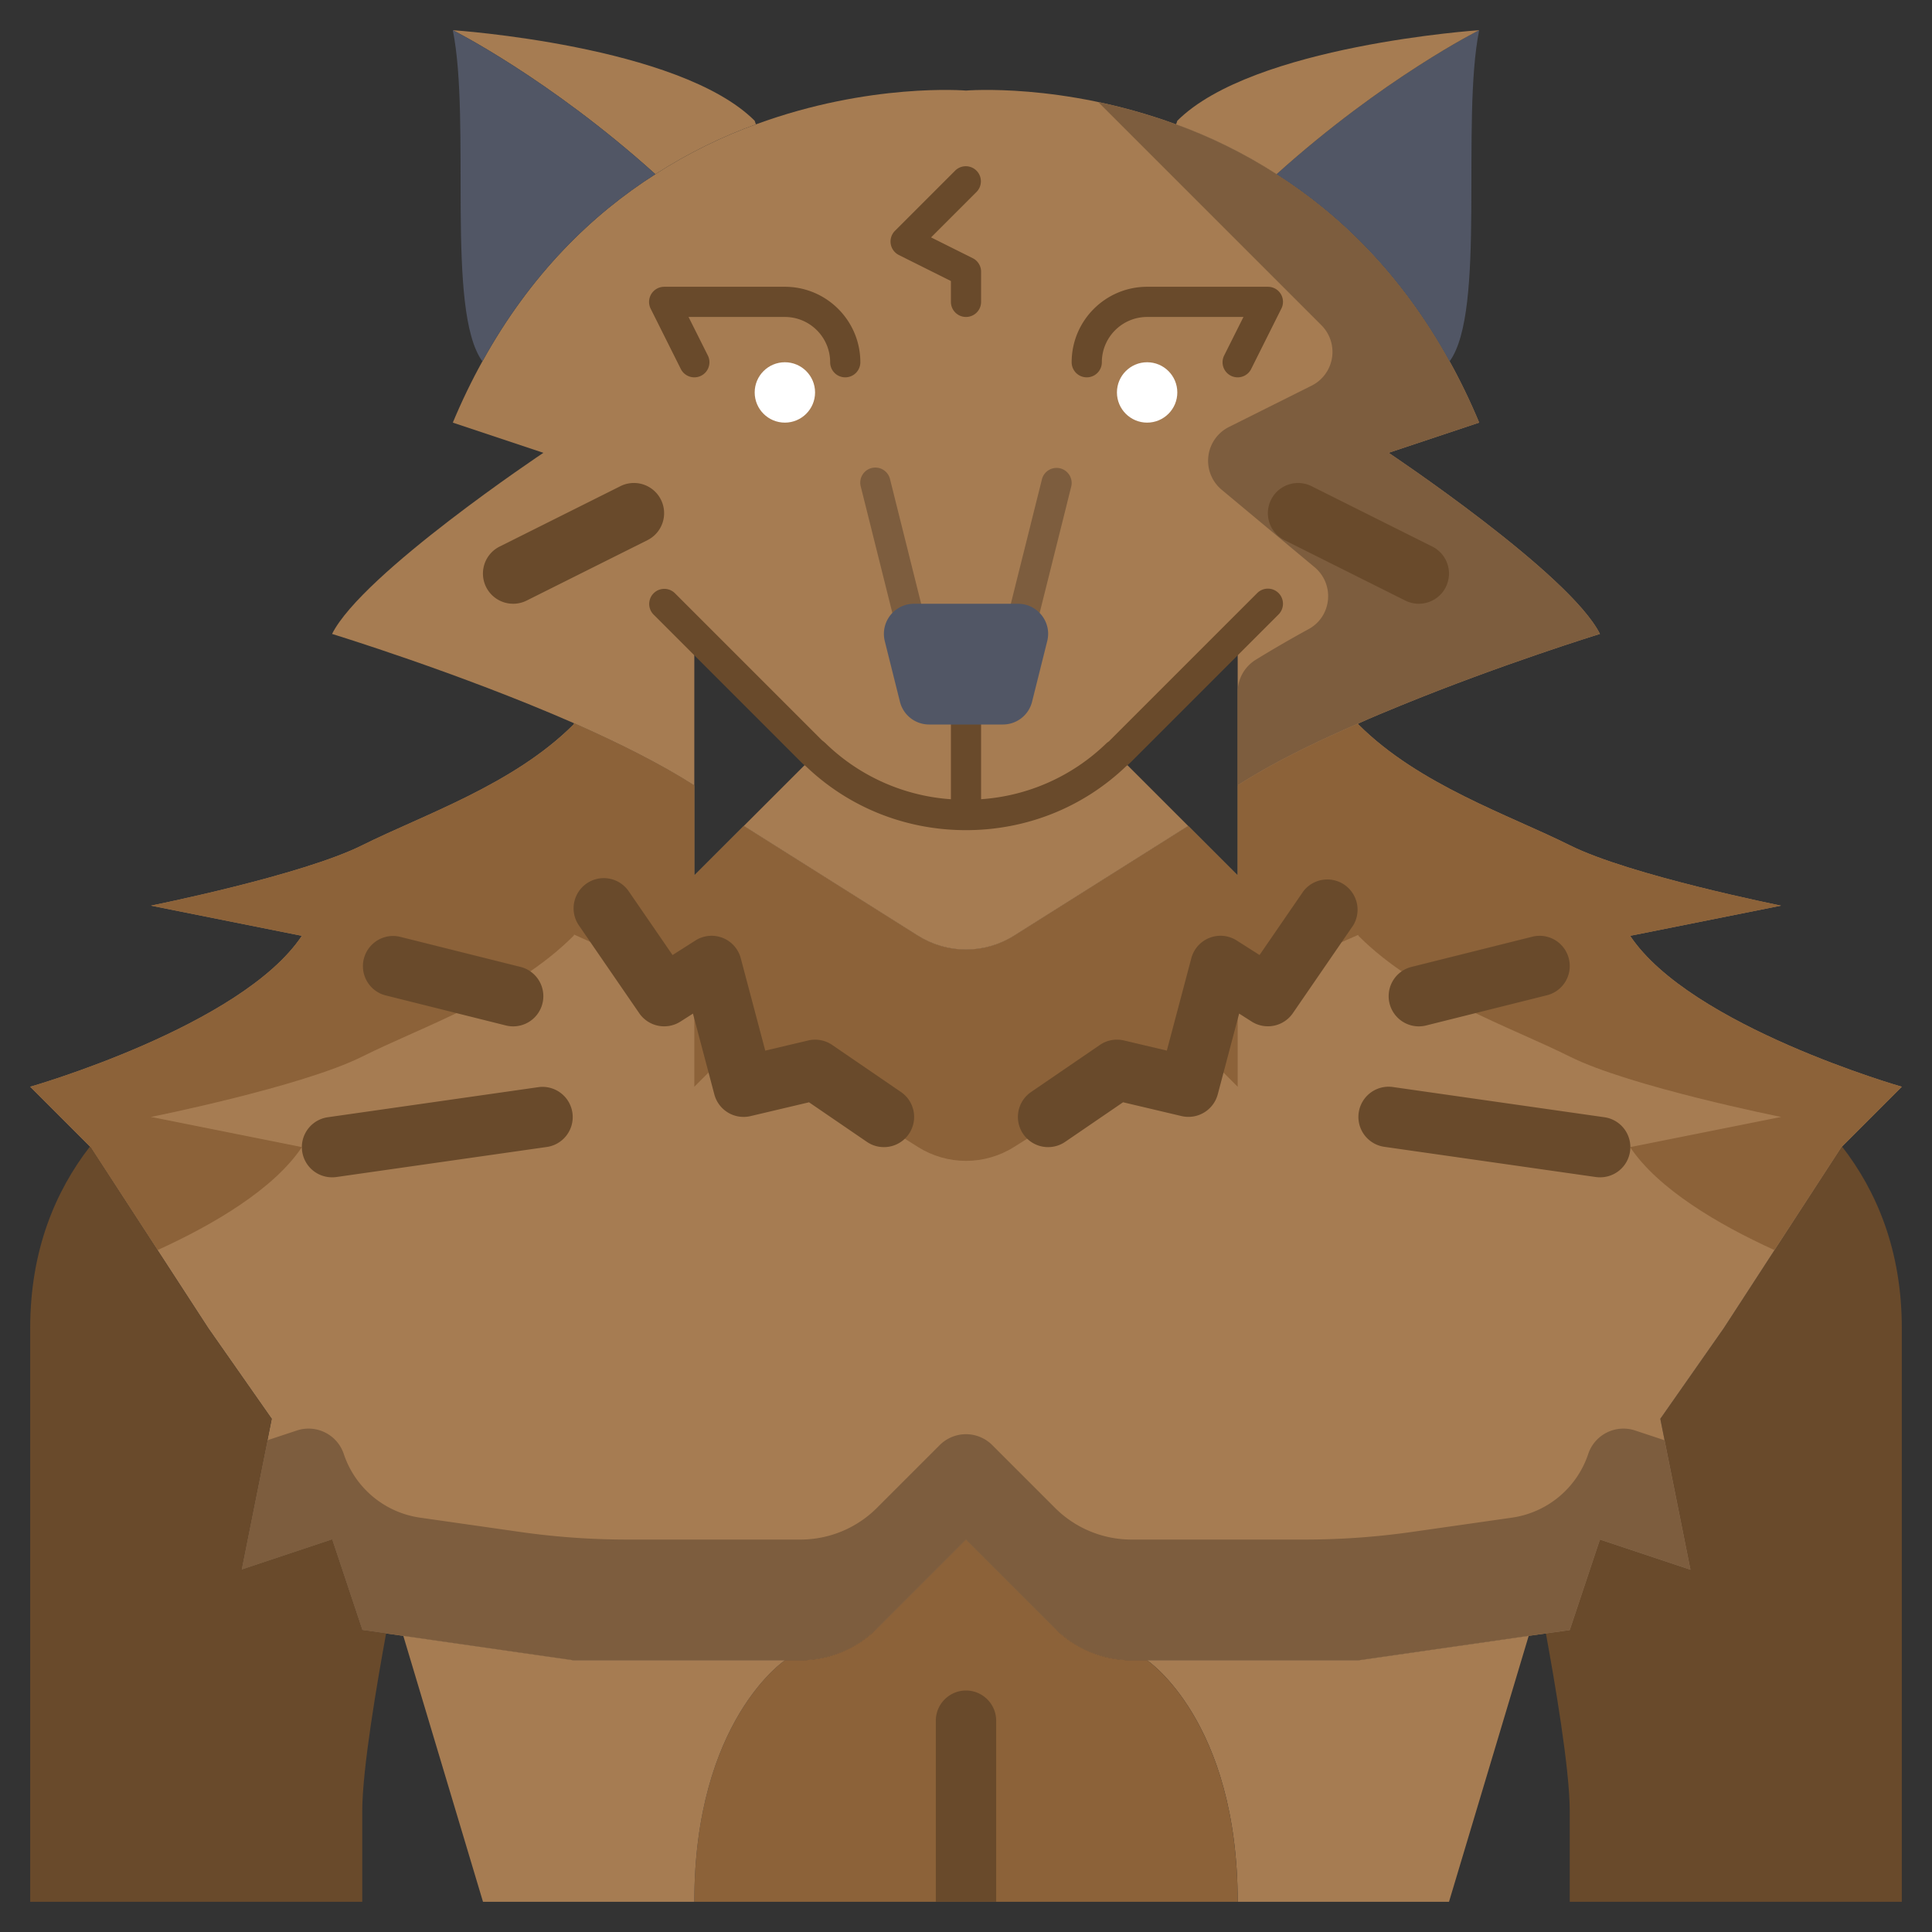 <?xml version="1.0" encoding="UTF-8"?> <svg xmlns="http://www.w3.org/2000/svg" xmlns:xlink="http://www.w3.org/1999/xlink" version="1.1" width="512" height="512" x="0" y="0" viewBox="0 0 64 64" style="enable-background:new 0 0 512 512" xml:space="preserve"><rect x="0" y="0" width="64" height="64" fill="#333333" stroke="none"/><g><path fill="#a67c52" d="M48.02 11.97c.35.63.68 1.31.98 2.03l-3 1s6 4 7 6c0 0-3.25 1-6.62 2.38-.46.19-.93.38-1.39.59-1.48.64-2.9 1.34-3.99 2.05V21l-3.88 3.88c-.04.04-.08.08-.13.11C35.65 26.29 33.86 27 32 27s-3.65-.71-4.99-2.01c-.05-.03-.09-.07-.13-.11L23 21v5.02c-1.09-.7-2.51-1.41-3.98-2.06C15.21 22.29 11 21 11 21c1-2 7-6 7-6l-3-1c.3-.72.63-1.4.98-2.03 1.6-2.9 3.64-4.87 5.73-6.2 1.12-.72 2.25-1.26 3.33-1.65C28.82 2.73 32 3 32 3s3.18-.27 6.96 1.12c1.08.39 2.21.93 3.33 1.65 2.09 1.33 4.13 3.3 5.73 6.2z" opacity="1" data-original="#a67c52"></path><path fill="#7d5d3e" d="M53 21s-3.25 1-6.62 2.38c-.46.19-.93.38-1.39.59-1.48.64-2.9 1.34-3.99 2.05v-3.097c0-.438.231-.843.605-1.072a39.605 39.605 0 0 1 1.745-1.011c.774-.422.871-1.49.194-2.054l-3.074-2.562a1.251 1.251 0 0 1 .241-2.08l2.737-1.368a1.25 1.25 0 0 0 .325-2.003L36.38 3.38c.8.17 1.67.41 2.58.74 1.08.39 2.21.93 3.33 1.65 2.09 1.33 4.13 3.3 5.73 6.2.35.63.68 1.31.98 2.03l-3 1s6 4 7 6z" opacity="1" data-original="#7d5d3e"></path><path fill="#694a2b" d="M63 52v11H52v-3c0-1.41-.5-4.3-.79-5.89L52 54l1-3 3 1-1-5 2.1-3 3.9-6 .02-.02C62.16 39.45 63 41.41 63 44z" opacity="1" data-original="#694a2b"></path><path fill="#a67c52" d="m32 51-2.95 2.95c-.67.67-1.59 1.05-2.54 1.05H19l-5.64-.81-.57-.08L12 54l-1-3-3 1 1-5-2.1-3L3 38l-.02-.02L1 36s7-2 9-5l-5-1s5-1 7-2 5-2 7-4l.02-.04c1.47.65 2.89 1.36 3.98 2.06V29l1.64-1.64 5.76 3.63c.98.62 2.22.62 3.2 0l5.76-3.63L41 29v-2.98c1.09-.71 2.51-1.41 3.99-2.05L45 24c2 2 5 3 7 4s7 2 7 2l-5 1c2 3 9 5 9 5l-1.98 1.98L61 38l-3.9 6-2.1 3 1 5-3-1-1 3-.79.11-.57.08L45 55h-7.51c-.95 0-1.87-.38-2.54-1.05z" opacity="1" data-original="#a67c52"></path><path fill="#7d5d3e" d="m56 52-3-1-1 3-.79.11-.57.08L45 55h-7.515a3.585 3.585 0 0 1-2.535-1.05L32 51l-2.95 2.95A3.585 3.585 0 0 1 26.515 55H19l-5.64-.81-.57-.08L12 54l-1-3-3 1 .86-4.29.974-.323a1.23 1.23 0 0 1 1.554.778 3.13 3.13 0 0 0 2.526 2.109l3.318.474c1.177.168 2.365.252 3.553.252h5.73c.951 0 1.863-.378 2.535-1.05l2.08-2.08a1.23 1.23 0 0 1 1.739 0l2.08 2.08A3.585 3.585 0 0 0 37.484 51h5.73a25.14 25.14 0 0 0 3.553-.252l3.318-.474a3.13 3.13 0 0 0 2.527-2.109 1.23 1.23 0 0 1 1.554-.778l.974.323z" opacity="1" data-original="#7d5d3e"></path><path fill="#8c6239" d="m63 36-2 2-2.22 3.41c-1.87-.85-3.86-2.03-4.78-3.41l5-1s-5-1-7-2-5-2-7-4l-.01-.03c-1.48.64-2.9 1.34-3.99 2.05V36l-1.64-1.64-5.76 3.63c-.98.62-2.22.62-3.2 0l-5.76-3.63L23 36v-2.98c-1.09-.7-2.51-1.41-3.98-2.06L19 31c-2 2-5 3-7 4s-7 2-7 2l5 1c-.92 1.38-2.91 2.56-4.78 3.41L3 38l-2-2s7-2 9-5l-5-1s5-1 7-2 5-2 7-4l.02-.04c1.47.65 2.89 1.36 3.98 2.06V29l1.64-1.64 5.76 3.63c.98.62 2.22.62 3.2 0l5.76-3.63L41 29v-2.98c1.09-.71 2.51-1.41 3.99-2.05L45 24c2 2 5 3 7 4s7 2 7 2l-5 1c2 3 9 5 9 5z" opacity="1" data-original="#8c6239"></path><path fill="#a67c52" d="m45 55 5.64-.81L48 63h-7c0-6-3-8-3-8z" opacity="1" data-original="#a67c52"></path><path fill="#515665" d="M49 1c-.61 3.03.24 9.3-.98 10.97-1.6-2.9-3.64-4.87-5.73-6.2C45.82 2.59 49 1 49 1z" opacity="1" data-original="#515665"></path><path fill="#a67c52" d="M49 1s-3.18 1.59-6.71 4.77c-1.12-.72-2.25-1.26-3.33-1.65L39 4c2.5-2.5 10-3 10-3z" opacity="1" data-original="#a67c52"></path><path fill="#8c6239" d="M32 63h-9c0-6 3-8 3-8h.51c.95 0 1.87-.38 2.54-1.05L32 51l2.95 2.95c.67.67 1.59 1.05 2.54 1.05H38s3 2 3 8z" opacity="1" data-original="#8c6239"></path><g fill="#a67c52"><path d="m39.36 27.36-5.76 3.63c-.98.62-2.22.62-3.2 0l-5.76-3.63 2.37-2.37C28.35 26.29 30.14 27 32 27s3.65-.71 4.99-2.01zM19 55h7s-3 2-3 8h-7l-2.64-8.81zM25 4l.04.12c-1.08.39-2.21.93-3.33 1.65C18.18 2.59 15 1 15 1s7.5.5 10 3z" fill="#a67c52" opacity="1" data-original="#a67c52"></path></g><path fill="#515665" d="M15 1s3.18 1.59 6.71 4.77c-2.09 1.33-4.13 3.3-5.73 6.2C14.76 10.3 15.61 4.03 15 1z" opacity="1" data-original="#515665"></path><path fill="#694a2b" d="m12 54 .79.11C12.5 55.7 12 58.59 12 60v3H1V44c0-2.59.84-4.55 1.98-6.02L3 38l3.9 6L9 47l-1 5 3-1z" opacity="1" data-original="#694a2b"></path><path fill="#7d5d3e" d="M30.245 21.482a.498.498 0 0 1-.485-.379l-1.245-4.982a.5.5 0 1 1 .97-.242l1.245 4.982a.501.501 0 0 1-.485.621zM33.755 21.482a.5.5 0 0 1-.485-.621l1.245-4.982a.499.499 0 1 1 .97.242l-1.245 4.982a.5.5 0 0 1-.485.379z" opacity="1" data-original="#7d5d3e"></path><path fill="#694a2b" d="M32 10.5a.5.5 0 0 1-.5-.5v-.691l-1.724-.861a.501.501 0 0 1-.13-.801l2-2a.5.5 0 0 1 .707.707l-1.51 1.51 1.38.689A.5.5 0 0 1 32.5 9v1a.5.5 0 0 1-.5.5zM17.001 20a1 1 0 0 1-.449-1.895l4-2a1 1 0 0 1 .895 1.789l-4 2a.99.99 0 0 1-.446.106zM46.999 20c-.15 0-.303-.034-.446-.105l-4-2a1 1 0 0 1 .895-1.789l4 2A1 1 0 0 1 46.999 20zM33 57v6h-2v-6c0-.55.45-1 1-1s1 .45 1 1zM17.001 34c-.08 0-.162-.01-.243-.03l-4-1a1 1 0 0 1 .484-1.94l4 1a1 1 0 0 1-.241 1.97zM10.999 39a1 1 0 0 1-.14-1.99l7-1a1.001 1.001 0 0 1 .283 1.981l-7 1a1.156 1.156 0 0 1-.143.009zM29.279 38a.994.994 0 0 1-.563-.175l-1.916-1.31-1.94.458a1.002 1.002 0 0 1-1.196-.718l-.709-2.678-.417.266a1.002 1.002 0 0 1-1.361-.277l-2-2.91a1 1 0 0 1 1.649-1.133l1.453 2.114.756-.481a.999.999 0 0 1 1.504.588l.811 3.059 1.423-.336c.269-.064.561-.012.794.148l2.28 1.56A1 1 0 0 1 29.279 38zM46.999 34a1 1 0 0 1-.241-1.97l4-1a.997.997 0 0 1 1.212.728.998.998 0 0 1-.728 1.212l-4 1c-.081.02-.163.03-.243.03zM53.001 39a.992.992 0 0 1-.143-.01l-7-1a1 1 0 0 1 .283-1.981l7 1a1 1 0 0 1-.14 1.991zM34.721 38a1 1 0 0 1-.565-1.826l2.28-1.56c.233-.16.526-.211.794-.148l1.423.336.811-3.059a1 1 0 0 1 1.504-.588l.756.481 1.453-2.114a1.002 1.002 0 0 1 1.649 1.133l-2 2.91a1.003 1.003 0 0 1-1.361.277l-.417-.266-.709 2.678a1.005 1.005 0 0 1-1.196.718l-1.94-.458-1.916 1.31a1.006 1.006 0 0 1-.566.176zM42.354 19.646a.5.5 0 0 0-.707 0l-4.916 4.916a.543.543 0 0 0-.089.069 6.604 6.604 0 0 1-4.142 1.844V23h-1v3.476a6.61 6.61 0 0 1-4.142-1.844 1.037 1.037 0 0 0-.125-.105l-4.88-4.88a.5.5 0 0 0-.707.707l4.88 4.88c.042.042.096.096.168.147C28.12 26.748 30.003 27.5 32 27.5s3.88-.752 5.306-2.119c.072-.052.126-.105.168-.147l4.88-4.88a.502.502 0 0 0 0-.708zM23 12.5a.502.502 0 0 1-.447-.276l-1-2A.502.502 0 0 1 22 9.5h4c1.379 0 2.5 1.121 2.5 2.5a.5.5 0 0 1-1 0c0-.827-.673-1.5-1.5-1.5h-3.191l.639 1.276A.5.5 0 0 1 23 12.5z" opacity="1" data-original="#694a2b"></path><circle cx="26" cy="13" r="1" fill="#ffffff" opacity="1" data-original="#ffffff"></circle><path fill="#694a2b" d="M41 12.5a.5.5 0 0 1-.448-.724l.639-1.276H38c-.827 0-1.5.673-1.5 1.5a.5.5 0 0 1-1 0c0-1.379 1.121-2.5 2.5-2.5h4a.498.498 0 0 1 .447.723l-1 2A.5.5 0 0 1 41 12.5z" opacity="1" data-original="#694a2b"></path><circle cx="38" cy="13" r="1" fill="#ffffff" opacity="1" data-original="#ffffff"></circle><path fill="#515665" d="M33.72 20c.65 0 1.13.61.97 1.24l-.5 2c-.11.45-.51.76-.97.76h-2.44c-.46 0-.86-.31-.97-.76l-.5-2a.998.998 0 0 1 .97-1.24z" opacity="1" data-original="#515665"></path></g></svg> 